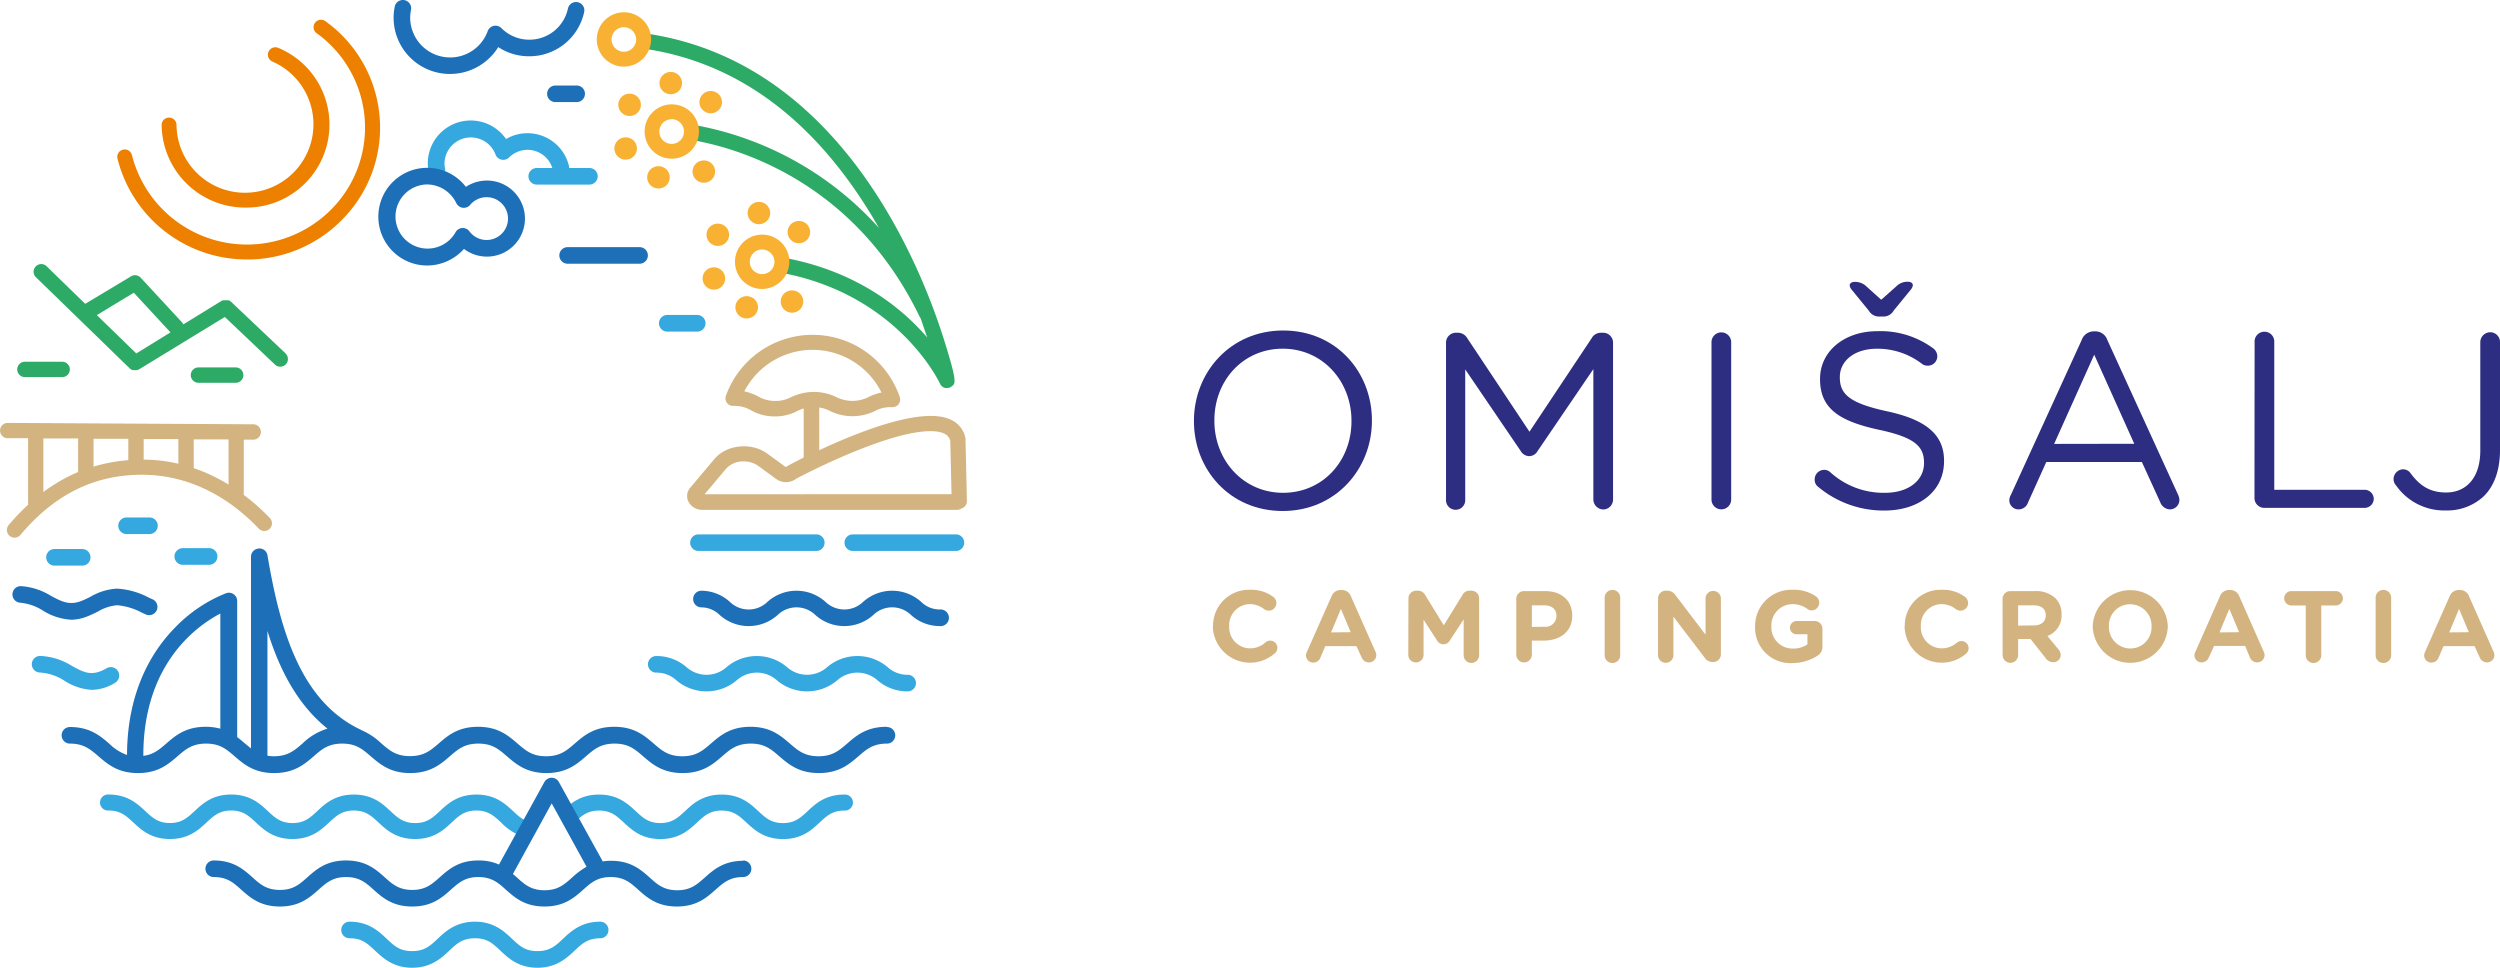 <svg xmlns="http://www.w3.org/2000/svg" viewBox="0 0 545.55 211.18"><defs><style>.cls-1{fill:#35a8e0;}.cls-2{fill:#1d70b7;}.cls-3{fill:#ee8000;}.cls-4{fill:#2dab66;}.cls-5{fill:#d3b37f;}.cls-6{fill:#f8b133;}.cls-7{fill:#2d2e82;}</style></defs><title>Asset 1</title><g id="Layer_2" data-name="Layer 2"><g id="Layer_1-2" data-name="Layer 1"><path class="cls-1" d="M17.94,123.43H11.89a1.81,1.81,0,1,1,0-3.62h6.05a1.81,1.81,0,0,1,0,3.62Z"/><path class="cls-1" d="M45.76,123.25h-6a1.82,1.82,0,0,1,0-3.63h6a1.82,1.82,0,0,1,0,3.63Z"/><path class="cls-1" d="M32.62,116.54h-5a1.81,1.81,0,1,1,0-3.62h5a1.81,1.81,0,0,1,0,3.62Z"/><path class="cls-1" d="M178.13,120.23H152.42a1.81,1.81,0,1,1,0-3.62h25.71a1.81,1.81,0,0,1,0,3.62Z"/><path class="cls-1" d="M208.6,120.23H186.1a1.81,1.81,0,0,1,0-3.62h22.5a1.81,1.81,0,0,1,0,3.62Z"/><path class="cls-1" d="M20.05,150.54a12.27,12.27,0,0,1-6-2,11.05,11.05,0,0,0-5.3-1.78,1.81,1.81,0,1,1,0-3.62h0a14.15,14.15,0,0,1,7,2.21c2.6,1.41,4.32,2.34,7.48.49A1.81,1.81,0,1,1,25.12,149,10,10,0,0,1,20.05,150.54Z"/><path class="cls-1" d="M198.07,150.87a9.94,9.94,0,0,1-6.57-2.4,6.59,6.59,0,0,0-8.81,0,10.19,10.19,0,0,1-13.14,0,6.57,6.57,0,0,0-8.8,0,10.19,10.19,0,0,1-13.14,0,6.35,6.35,0,0,0-4.4-1.69,1.81,1.81,0,0,1,0-3.62,9.94,9.94,0,0,1,6.57,2.4,6.57,6.57,0,0,0,8.8,0,10.19,10.19,0,0,1,13.14,0,6.59,6.59,0,0,0,8.81,0,10.19,10.19,0,0,1,13.14,0,6.4,6.4,0,0,0,4.4,1.69,1.81,1.81,0,0,1,0,3.62Z"/><path class="cls-1" d="M116,180.56a1.74,1.74,0,0,1,.65-.64c.06-.11.1-.23.17-.34-2.21-.15-3.4-1.22-4.85-2.57-1.73-1.61-3.88-3.62-8-3.62s-6.26,2-8,3.62c-1.56,1.45-2.8,2.6-5.37,2.6s-3.81-1.15-5.38-2.6c-1.73-1.61-3.89-3.62-8-3.62s-6.27,2-8,3.62c-1.56,1.45-2.8,2.6-5.37,2.6S60,178.46,58.46,177c-1.73-1.61-3.89-3.62-8-3.62s-6.27,2-8,3.62c-1.57,1.45-2.8,2.6-5.38,2.6s-3.81-1.15-5.37-2.6c-1.73-1.61-3.89-3.62-8-3.62a1.75,1.75,0,1,0,0,3.49c2.58,0,3.81,1.15,5.37,2.6,1.74,1.61,3.89,3.62,8,3.62s6.27-2,8-3.62c1.57-1.45,2.8-2.6,5.38-2.6s3.81,1.15,5.37,2.6c1.74,1.61,3.89,3.62,8,3.62s6.26-2,8-3.62c1.56-1.45,2.8-2.6,5.37-2.6s3.81,1.15,5.38,2.6c1.73,1.61,3.88,3.62,8,3.62s6.27-2,8-3.62c1.56-1.45,2.8-2.6,5.37-2.6s3.81,1.15,5.38,2.6a12.18,12.18,0,0,0,5.1,3.22A13.74,13.74,0,0,0,116,180.56Z"/><path class="cls-1" d="M184.24,173.39c-4.12,0-6.27,2-8,3.62-1.56,1.45-2.8,2.6-5.38,2.6s-3.81-1.15-5.38-2.6c-1.73-1.61-3.89-3.62-8-3.62s-6.27,2-8,3.62c-1.57,1.45-2.8,2.6-5.38,2.6s-3.81-1.15-5.37-2.6c-1.74-1.61-3.9-3.62-8-3.62s-6.27,2-8,3.62c-.15.14-.3.28-.46.41a36.92,36.92,0,0,1,1.63,3.35c.53-.43,1-.87,1.46-1.29,1.56-1.45,2.8-2.6,5.37-2.6s3.82,1.15,5.38,2.6c1.73,1.61,3.89,3.62,8,3.62s6.27-2,8-3.62c1.57-1.45,2.8-2.6,5.38-2.6s3.81,1.15,5.38,2.6c1.73,1.61,3.89,3.62,8,3.62s6.28-2,8-3.62c1.56-1.45,2.8-2.6,5.38-2.6a1.75,1.75,0,1,0,0-3.49Z"/><path class="cls-1" d="M117.3,211.18c-4.14,0-6.33-2.06-8.08-3.71s-2.9-2.72-5.6-2.72-4,1.2-5.59,2.72c-1.76,1.65-4,3.71-8.08,3.71s-6.32-2.06-8.08-3.71-2.89-2.72-5.59-2.72a1.81,1.81,0,1,1,0-3.62c4.13,0,6.32,2.05,8.07,3.7s2.9,2.72,5.6,2.72,4-1.2,5.59-2.72,3.95-3.7,8.08-3.7,6.32,2.05,8.08,3.7,2.9,2.72,5.6,2.72,4-1.2,5.59-2.72c1.76-1.65,4-3.7,8.08-3.7a1.81,1.81,0,0,1,0,3.62c-2.7,0-4,1.2-5.6,2.72S121.43,211.18,117.3,211.18Z"/><path class="cls-2" d="M15.58,135.24a13,13,0,0,1-6.22-2,11.09,11.09,0,0,0-4.88-1.71,1.82,1.82,0,0,1-1.76-1.87,1.79,1.79,0,0,1,1.87-1.75A14.13,14.13,0,0,1,11.07,130c2.31,1.24,4,2.13,6.56,1.19a20.55,20.55,0,0,0,2.17-1,12.76,12.76,0,0,1,5.73-1.74,16.83,16.83,0,0,1,6.92,1.95l.77.35a1.81,1.81,0,1,1-1.46,3.31l-.8-.36a13.88,13.88,0,0,0-5.36-1.62h-.05a9.6,9.6,0,0,0-4.14,1.35,24.89,24.89,0,0,1-2.54,1.15A9.61,9.61,0,0,1,15.58,135.24Z"/><path class="cls-2" d="M205.12,136.62a9.29,9.29,0,0,1-6.33-2.43,5.91,5.91,0,0,0-8.21,0,9.46,9.46,0,0,1-12.67,0,5.91,5.91,0,0,0-8.2,0,9.46,9.46,0,0,1-12.67,0,5.76,5.76,0,0,0-4.1-1.65,1.82,1.82,0,0,1,0-3.63,9.29,9.29,0,0,1,6.33,2.43,5.89,5.89,0,0,0,8.2,0,9.47,9.47,0,0,1,12.67,0,5.91,5.91,0,0,0,8.21,0,9.47,9.47,0,0,1,12.67,0,5.73,5.73,0,0,0,4.1,1.66,1.82,1.82,0,1,1,0,3.63Z"/><path class="cls-2" d="M162.23,187.84c-4.31,0-6.51,1.95-8.44,3.67-1.74,1.54-3.11,2.76-6,2.76s-4.3-1.22-6-2.76c-1.94-1.72-4.14-3.67-8.45-3.67a12,12,0,0,0-1.85.14,1.27,1.27,0,0,0-.13-.32l-9.4-17a1.79,1.79,0,0,0-1.58-.94h0a1.84,1.84,0,0,0-1.59.94l-9.9,18a10.81,10.81,0,0,0-4.5-.89c-4.3,0-6.5,1.95-8.43,3.67-1.74,1.54-3.11,2.76-6,2.76s-4.3-1.22-6-2.76c-1.94-1.72-4.13-3.67-8.44-3.67s-6.5,1.95-8.44,3.67c-1.73,1.54-3.1,2.76-6,2.76s-4.3-1.22-6-2.76c-1.94-1.72-4.13-3.67-8.44-3.67a1.81,1.81,0,1,0,0,3.62c2.93,0,4.3,1.22,6,2.76,1.94,1.72,4.14,3.67,8.44,3.67s6.5-1.95,8.44-3.67c1.73-1.54,3.1-2.76,6-2.76s4.3,1.22,6,2.76c1.93,1.72,4.13,3.67,8.44,3.67s6.5-1.95,8.43-3.67c1.74-1.54,3.11-2.76,6-2.76s4.3,1.22,6,2.76c1.94,1.72,4.13,3.67,8.44,3.67s6.5-1.95,8.44-3.67c1.73-1.54,3.1-2.76,6-2.76s4.3,1.22,6,2.76c1.94,1.72,4.13,3.67,8.44,3.67s6.5-1.95,8.44-3.67c1.74-1.54,3.11-2.76,6-2.76a1.81,1.81,0,0,0,0-3.62Zm-37.4,3.67c-1.73,1.54-3.1,2.76-6,2.76s-4.3-1.22-6-2.76l-.9-.79,8.46-15.41L128,189.14A17.43,17.43,0,0,0,124.83,191.51Z"/><path class="cls-2" d="M193.48,158.6c-4.39,0-6.63,1.94-8.61,3.66-1.8,1.54-3.21,2.77-6.25,2.77s-4.46-1.23-6.25-2.77c-2-1.72-4.22-3.66-8.61-3.66s-6.64,1.94-8.62,3.66c-1.79,1.54-3.2,2.77-6.24,2.77s-4.46-1.23-6.25-2.77c-2-1.72-4.22-3.66-8.61-3.66s-6.64,1.94-8.62,3.66c-1.79,1.54-3.2,2.77-6.24,2.77s-4.45-1.23-6.24-2.77c-2-1.72-4.23-3.66-8.62-3.66s-6.63,1.94-8.61,3.66C93.92,163.8,92.5,165,89.46,165s-4.45-1.23-6.24-2.77a14.68,14.68,0,0,0-4.33-2.89l-.12-.08c-13.3-6.23-17.66-22-20.4-38.06a1.58,1.58,0,0,0-.21-.61h0a1.77,1.77,0,0,0-.43-.51,1.9,1.9,0,0,0-.84-.38,1.76,1.76,0,0,0-.4,0,1.82,1.82,0,0,0-.87.27h0a1.6,1.6,0,0,0-.35.28h0a1.82,1.82,0,0,0-.5,1.23h0V123c0,.87,0,1.76,0,2.66q0,15.54,0,31.09v6.56c-.41-.32-.81-.66-1.23-1s-1.14-1-1.78-1.46l0-29.69a1.81,1.81,0,0,0-2.39-1.72,31.54,31.54,0,0,0-11.12,7.46c-4.83,4.88-10.49,13.66-10.53,27.85a10.5,10.5,0,0,1-3.85-2.44c-2-1.72-4.23-3.66-8.61-3.66a1.81,1.81,0,1,0,0,3.62c3,0,4.45,1.23,6.24,2.78,2,1.71,4.22,3.65,8.61,3.65s6.63-1.94,8.61-3.65c1.79-1.55,3.21-2.78,6.25-2.78s4.45,1.23,6.24,2.78c2,1.71,4.22,3.65,8.61,3.65s6.64-1.94,8.62-3.65c1.79-1.55,3.2-2.78,6.24-2.78s4.45,1.23,6.24,2.78c2,1.71,4.23,3.65,8.61,3.65s6.64-1.94,8.62-3.65c1.79-1.55,3.2-2.78,6.24-2.78s4.46,1.23,6.25,2.78c2,1.71,4.22,3.65,8.61,3.65s6.63-1.94,8.61-3.65c1.79-1.55,3.21-2.78,6.25-2.78s4.45,1.23,6.24,2.78c2,1.71,4.23,3.65,8.62,3.65s6.63-1.94,8.61-3.65c1.79-1.55,3.21-2.78,6.25-2.78s4.45,1.23,6.24,2.78c2,1.71,4.23,3.65,8.62,3.65s6.63-1.94,8.62-3.65c1.79-1.55,3.2-2.78,6.24-2.78a1.81,1.81,0,0,0,0-3.62Zm-157.2,3.66c-1.53,1.32-2.79,2.4-5,2.68-.05-20,11.63-28.35,16.8-31.05l0,25.12a12.19,12.19,0,0,0-3.2-.41C40.51,158.6,38.26,160.54,36.28,162.26Zm29.72,0c-1.79,1.54-3.21,2.77-6.25,2.77a9.8,9.8,0,0,1-1.39-.11v-8.2q0-9.53,0-19.05C61,146.24,65,153.84,71.46,159A13.37,13.37,0,0,0,66,162.26Z"/><path class="cls-1" d="M128.62,40.28H117.13a1.81,1.81,0,1,1,0-3.62h11.49a1.81,1.81,0,0,1,0,3.62Z"/><path class="cls-1" d="M95.31,38.91a1.81,1.81,0,0,1-1.77-1.44,9.09,9.09,0,0,1-.19-1.88,9.37,9.37,0,0,1,17.08-5.25,9.16,9.16,0,0,1,4.69-1.27,9.28,9.28,0,0,1,9.08,7.35,1.8,1.8,0,0,1-1.4,2.14,1.82,1.82,0,0,1-2.15-1.41,5.67,5.67,0,0,0-9.55-2.79,1.84,1.84,0,0,1-1.67.48,1.8,1.8,0,0,1-1.31-1.15A5.75,5.75,0,0,0,97,35.59a5.38,5.38,0,0,0,.12,1.14,1.83,1.83,0,0,1-1.41,2.15A2.31,2.31,0,0,1,95.31,38.91Z"/><path class="cls-1" d="M152,72.36h-6.51a1.82,1.82,0,0,1,0-3.63H152a1.82,1.82,0,1,1,0,3.63Z"/><path class="cls-2" d="M139.57,57.55h-15.7a1.81,1.81,0,1,1,0-3.62h15.7a1.81,1.81,0,1,1,0,3.62Z"/><path class="cls-3" d="M53.58,45.3a18.12,18.12,0,0,0,7.13-34.86,1.62,1.62,0,1,0-1.25,3A14.94,14.94,0,1,1,38.52,27.16a1.63,1.63,0,0,0-3.25,0A18.25,18.25,0,0,0,53.58,45.3Z"/><path class="cls-3" d="M82.92,26.83A28.53,28.53,0,0,0,71,4.62a1.62,1.62,0,0,0-1.9,2.63,25.34,25.34,0,0,1,3.62,38,25.9,25.9,0,0,1-43.93-11.4,1.62,1.62,0,0,0-3.15.77,29.07,29.07,0,0,0,28.22,22l1,0a29,29,0,0,0,20.22-9.12A28.42,28.42,0,0,0,82.92,26.83Z"/><path class="cls-2" d="M93.17,57.94a10.66,10.66,0,1,1,8.5-17.16,8.3,8.3,0,1,1-.42,13.54A10.82,10.82,0,0,1,93.17,57.94Zm0-17.69a7,7,0,1,0,6.25,10.41,1.81,1.81,0,0,1,3-.2,4.67,4.67,0,1,0,.18-5.75,1.82,1.82,0,0,1-1.61.63,1.85,1.85,0,0,1-1.41-1A7.15,7.15,0,0,0,93.17,40.25Z"/><path class="cls-2" d="M98.23,16.14A12.29,12.29,0,0,1,85.89,3.91a12,12,0,0,1,.25-2.47,1.81,1.81,0,0,1,3.55.74,8.4,8.4,0,0,0-.18,1.73,8.72,8.72,0,0,0,16.91,2.9,1.82,1.82,0,0,1,3-.67,8.54,8.54,0,0,0,6.1,2.52,8.59,8.59,0,0,0,8.41-6.77,1.81,1.81,0,0,1,3.55.73,12.22,12.22,0,0,1-12,9.66,12.18,12.18,0,0,1-6.75-2A12.39,12.39,0,0,1,98.23,16.14Z"/><path class="cls-4" d="M13.69,78.94H5.31a1.68,1.68,0,0,0,0,3.35h8.38a1.68,1.68,0,0,0,0-3.35Z"/><path class="cls-4" d="M51.56,80.18H43.18a1.68,1.68,0,0,0,0,3.35h8.38a1.68,1.68,0,0,0,0-3.35Z"/><path class="cls-4" d="M62.33,77.13,50.43,65.86s-.06,0-.08-.07l-.15-.11-.13-.08-.15-.07-.16,0-.15,0-.16,0-.16,0h-.16l-.16,0-.16,0-.15,0a.7.7,0,0,0-.17.09l-.09,0L40,70.79a2.07,2.07,0,0,0-.31-.48l-9-9.72a1.67,1.67,0,0,0-2.1-.29l-10,6L10.17,58.1a1.67,1.67,0,0,0-2.33,2.4l20.5,19.92h0a.1.1,0,0,0,0,0,1.15,1.15,0,0,0,.26.19l.1.06.26.1.11,0a1.5,1.5,0,0,0,.37,0h0a1.65,1.65,0,0,0,.38,0l.11,0a1.73,1.73,0,0,0,.31-.14l.06,0L49.06,69.17,60,79.56a1.65,1.65,0,0,0,1.15.46,1.67,1.67,0,0,0,1.15-2.89Zm-32.59,0-8.61-8.37,8.07-4.88,8,8.65Z"/><path class="cls-2" d="M125.84,22.28H121.2a1.81,1.81,0,0,1,0-3.62h4.64a1.81,1.81,0,1,1,0,3.62Z"/><path class="cls-5" d="M58.84,113a46.31,46.31,0,0,0-5.64-5V95.94l2.18,0h0a1.68,1.68,0,0,0,0-3.35L1.68,92.29a1.67,1.67,0,1,0,0,3.34l4.45,0v14.52a49.77,49.77,0,0,0-4.24,4.43,1.69,1.69,0,0,0,.2,2.36,1.71,1.71,0,0,0,1.08.39,1.67,1.67,0,0,0,1.28-.59c7.44-8.84,16.11-13.14,26.52-13.14,9.34,0,18.15,4.06,25.47,11.72A1.67,1.67,0,1,0,58.84,113ZM17.05,103a36.63,36.63,0,0,0-7.59,4.37V95.68l7.59,0ZM28,100.42a35.34,35.34,0,0,0-7.59,1.41V95.75l7.59,0Zm3.35-.12V95.81l7.57,0,0,5.38A34.22,34.22,0,0,0,31.33,100.3Zm10.92-4.42,7.6,0v9.86a38.89,38.89,0,0,0-7.59-3.59,1.94,1.94,0,0,0,0-.24Z"/><path class="cls-5" d="M210.69,95.93a1.12,1.12,0,0,0,0-.32,5.64,5.64,0,0,0-3.28-4.06c-6.2-2.86-20.16,2.73-28.64,6.7V88.92a7.4,7.4,0,0,1,2.34.76,11.19,11.19,0,0,0,9.84,0,7.08,7.08,0,0,1,3.53-.83,1.43,1.43,0,0,0,.29,0h0a1.6,1.6,0,0,0,.53-.09,1.67,1.67,0,0,0,1.05-2.11,20.11,20.11,0,0,0-37.94-.29,1.66,1.66,0,0,0,1,2.13,1.8,1.8,0,0,0,.72.08h.14a7.11,7.11,0,0,1,3.68,1,10.42,10.42,0,0,0,5.15,1.3A10.22,10.22,0,0,0,174,89.68a10.23,10.23,0,0,1,1.38-.56V99.85c-1.68.84-2.88,1.48-3.37,1.74a1.72,1.72,0,0,0-.35.25.42.42,0,0,1-.31,0L167.46,99c-3.49-2.55-8.89-2-11.55,1.15l-5.28,6.28a2.73,2.73,0,0,0-.42,3,3.36,3.36,0,0,0,3.08,1.83h0l55.57,0a1.63,1.63,0,0,0,.95-.3,1.66,1.66,0,0,0,1.19-1.64Zm-38.07-9.27a7,7,0,0,1-3.52.83,7.11,7.11,0,0,1-3.68-1,11.62,11.62,0,0,0-3-1.09,16.79,16.79,0,0,1,29.94.26,10.78,10.78,0,0,0-2.84,1,7.88,7.88,0,0,1-7,0,11.3,11.3,0,0,0-9.85,0Zm-18.87,21.2,4.7-5.58a5,5,0,0,1,3.85-1.59,5.43,5.43,0,0,1,3.2,1l3.91,2.86a3.68,3.68,0,0,0,4.35-.09c1-.55,6.92-3.62,13.55-6.26,12.35-4.93,17-4.38,18.67-3.61a2.29,2.29,0,0,1,1.39,1.61l.27,11.64Z"/><path class="cls-4" d="M206.06,74.32c-2.67-8.55-8.85-25-20.2-39.48C173.31,18.86,158,9.58,140.18,7.2a4.1,4.1,0,0,1,.26,1.41,4.21,4.21,0,0,1-.48,1.93c20.42,2.8,37.35,15.12,50.37,36.68.5.84,1,1.67,1.46,2.51a71,71,0,0,0-41.23-22.62,4.27,4.27,0,0,1,.32,1.6,4.21,4.21,0,0,1-.4,1.77c8.5,1.34,35.4,7.94,50.2,38.63a1.73,1.73,0,0,0,.19.28c.55,1.51,1,2.94,1.47,4.26-5.57-6.5-15.59-14.68-31.87-17.52a4.09,4.09,0,0,1,.13,1,4.3,4.3,0,0,1-.68,2.29c26,4.58,35.12,24.11,35.21,24.31a1.67,1.67,0,0,0,1.14.94,1.74,1.74,0,0,0,.39,0,1.63,1.63,0,0,0,1.05-.38C208.53,83.68,208.9,83.38,206.06,74.32Z"/><path class="cls-6" d="M166.25,63.06a5.93,5.93,0,1,1,6-5.93A6,6,0,0,1,166.25,63.06Zm0-8.62A2.69,2.69,0,1,0,169,57.13,2.71,2.71,0,0,0,166.25,54.44Z"/><ellipse class="cls-6" cx="137.39" cy="22.87" rx="2.47" ry="2.44"/><ellipse class="cls-6" cx="136.53" cy="32.4" rx="2.47" ry="2.44"/><ellipse class="cls-6" cx="143.69" cy="38.7" rx="2.47" ry="2.44"/><ellipse class="cls-6" cx="153.59" cy="37.44" rx="2.47" ry="2.44"/><ellipse class="cls-6" cx="155.09" cy="22.29" rx="2.47" ry="2.44"/><ellipse class="cls-6" cx="146.37" cy="18.13" rx="2.47" ry="2.44"/><ellipse class="cls-6" cx="156.64" cy="51.23" rx="2.47" ry="2.44"/><ellipse class="cls-6" cx="155.78" cy="60.77" rx="2.47" ry="2.44"/><ellipse class="cls-6" cx="162.94" cy="67.06" rx="2.47" ry="2.44"/><ellipse class="cls-6" cx="172.83" cy="65.8" rx="2.47" ry="2.44"/><ellipse class="cls-6" cx="174.33" cy="50.65" rx="2.47" ry="2.44"/><ellipse class="cls-6" cx="165.61" cy="46.49" rx="2.47" ry="2.44"/><path class="cls-6" d="M146.53,34.63a5.93,5.93,0,1,1,6-5.92A5.95,5.95,0,0,1,146.53,34.63Zm0-8.61a2.69,2.69,0,1,0,2.73,2.69A2.71,2.71,0,0,0,146.53,26Z"/><path class="cls-6" d="M136.09,14.54a5.93,5.93,0,1,1,6-5.93A6,6,0,0,1,136.09,14.54Zm0-8.61a2.68,2.68,0,1,0,2.73,2.68A2.7,2.7,0,0,0,136.09,5.93Z"/><path class="cls-7" d="M260.54,91.92v-.1c0-10.5,7.89-19.7,19.48-19.7s19.36,9.09,19.36,19.59v.11c0,10.49-7.88,19.69-19.47,19.69S260.54,102.42,260.54,91.92Zm34.38,0v-.1c0-8.65-6.31-15.73-15-15.73S265,83.06,265,91.71v.11c0,8.64,6.31,15.72,15,15.72S294.92,100.57,294.92,91.92Z"/><path class="cls-7" d="M315.55,74.73a2.16,2.16,0,0,1,2.12-2.12h.49a2.36,2.36,0,0,1,2,1.15l13.6,20.45,13.6-20.45a2.3,2.3,0,0,1,2-1.15h.49A2.16,2.16,0,0,1,352,74.73V109a2.17,2.17,0,0,1-2.12,2.18A2.22,2.22,0,0,1,347.7,109V80.55l-12.18,17.9a2.11,2.11,0,0,1-1.8,1.09,2.19,2.19,0,0,1-1.85-1.09L319.74,80.61V109a2.1,2.1,0,1,1-4.19,0Z"/><path class="cls-7" d="M373.48,74.68a2.15,2.15,0,1,1,4.3,0V109a2.15,2.15,0,1,1-4.3,0Z"/><path class="cls-7" d="M396.81,106.28a1.91,1.91,0,0,1-.81-1.63,2.08,2.08,0,0,1,2.06-2.12,1.91,1.91,0,0,1,1.31.49,17.3,17.3,0,0,0,12,4.52c5.12,0,8.49-2.72,8.49-6.48V101c0-3.53-1.91-5.54-9.9-7.23-8.76-1.9-12.79-4.73-12.79-11v-.11c0-6,5.28-10.39,12.52-10.39A19.38,19.38,0,0,1,421.84,76a2.2,2.2,0,0,1,.92,1.74,2.06,2.06,0,0,1-2.07,2.06,2,2,0,0,1-1.25-.38,15.92,15.92,0,0,0-9.84-3.32c-5,0-8.11,2.72-8.11,6.15v.11c0,3.59,2,5.6,10.34,7.4s12.4,5,12.4,10.77v.11c0,6.53-5.44,10.77-13,10.77A22.24,22.24,0,0,1,396.81,106.28Zm17-43.79a3.37,3.37,0,0,1,2.61-1c.6,0,1,.32,1,.76a1.79,1.79,0,0,1-.38.87l-3.81,4.67A2.55,2.55,0,0,1,411,69.08h-1a2.55,2.55,0,0,1-2.17-1.26l-3.81-4.67a1.7,1.7,0,0,1-.38-.87c0-.44.43-.76,1-.76a3.52,3.52,0,0,1,2.67,1l3.21,2.89Z"/><path class="cls-7" d="M438.81,108l15.45-33.79a2.82,2.82,0,0,1,2.72-1.9h.22a2.75,2.75,0,0,1,2.67,1.9L475.32,108a3,3,0,0,1,.27,1.09,2.07,2.07,0,0,1-2.07,2.07,2.35,2.35,0,0,1-2.12-1.58l-4-8.76H446.54l-4,8.87a2.16,2.16,0,0,1-2.07,1.47,2,2,0,0,1-2-2A2.54,2.54,0,0,1,438.81,108Zm26.93-11.16L457,77.4l-8.75,19.47Z"/><path class="cls-7" d="M492,74.68a2.15,2.15,0,1,1,4.29,0v32.2H516a2,2,0,0,1,2,2,2,2,0,0,1-2,1.95H494.09a2.16,2.16,0,0,1-2.12-2.17Z"/><path class="cls-7" d="M522.92,106a2.13,2.13,0,0,1-.6-1.47,2.16,2.16,0,0,1,2.12-2.12,2,2,0,0,1,1.52.76c2.07,2.83,4.3,4.3,7.84,4.3,4.3,0,7.45-3.1,7.45-9.14V74.68a2.19,2.19,0,0,1,2.18-2.18,2.14,2.14,0,0,1,2.12,2.18V98.23c0,4.46-1.31,7.84-3.48,10a11.68,11.68,0,0,1-8.38,3.16A12.8,12.8,0,0,1,522.92,106Z"/><path class="cls-5" d="M264.71,136.75v-.05a7.84,7.84,0,0,1,8-8,8.15,8.15,0,0,1,5.16,1.56,1.72,1.72,0,0,1,.66,1.35,1.66,1.66,0,0,1-1.67,1.65,1.81,1.81,0,0,1-1-.33,5.05,5.05,0,0,0-3.15-1.1,4.57,4.57,0,0,0-4.47,4.8v0a4.58,4.58,0,0,0,4.47,4.85,5,5,0,0,0,3.35-1.21,1.57,1.57,0,1,1,2,2.4,8.13,8.13,0,0,1-13.4-6Z"/><path class="cls-5" d="M285.2,142.23l5.38-12.14a2.11,2.11,0,0,1,2-1.34h.2a2.06,2.06,0,0,1,2,1.34l5.38,12.14a1.73,1.73,0,0,1,.18.69,1.61,1.61,0,0,1-1.61,1.63,1.72,1.72,0,0,1-1.63-1.17L296,141h-6.79l-1.08,2.53a1.65,1.65,0,0,1-1.56,1.06A1.56,1.56,0,0,1,285,143,1.84,1.84,0,0,1,285.2,142.23Zm9.55-4.27-2.14-5.09L290.47,138Z"/><path class="cls-5" d="M307.35,130.6a1.69,1.69,0,0,1,1.7-1.7h.37a1.74,1.74,0,0,1,1.54.88l4.1,6.68,4.12-6.7a1.67,1.67,0,0,1,1.52-.86h.38a1.68,1.68,0,0,1,1.69,1.7v12.25a1.69,1.69,0,1,1-3.37,0v-7.69l-3,4.58a1.59,1.59,0,0,1-2.82,0l-2.93-4.51v7.66a1.66,1.66,0,0,1-1.68,1.66,1.64,1.64,0,0,1-1.65-1.66Z"/><path class="cls-5" d="M330.88,130.69a1.69,1.69,0,0,1,1.7-1.7h4.61c3.68,0,5.9,2.18,5.9,5.33v.05c0,3.57-2.77,5.42-6.23,5.42h-2.58v3.06a1.7,1.7,0,0,1-3.4,0Zm6.09,6.08a2.38,2.38,0,0,0,2.68-2.34v0c0-1.52-1-2.34-2.75-2.34h-2.62v4.72Z"/><path class="cls-5" d="M350.17,130.56a1.7,1.7,0,1,1,3.39,0v12.29a1.7,1.7,0,1,1-3.39,0Z"/><path class="cls-5" d="M361.82,130.6a1.69,1.69,0,0,1,1.7-1.7h.35a2.13,2.13,0,0,1,1.77,1l6.54,8.6v-8a1.68,1.68,0,0,1,3.35,0v12.28a1.68,1.68,0,0,1-1.7,1.69h-.11a2.09,2.09,0,0,1-1.76-1l-6.79-8.9v8.26a1.68,1.68,0,1,1-3.35,0Z"/><path class="cls-5" d="M383,136.75v-.05a7.91,7.91,0,0,1,8.08-8,8.55,8.55,0,0,1,5.27,1.5,1.68,1.68,0,0,1-1,3,1.65,1.65,0,0,1-1-.36,5.38,5.38,0,0,0-3.37-1,4.63,4.63,0,0,0-4.43,4.8v0a4.62,4.62,0,0,0,4.67,4.89,5.39,5.39,0,0,0,3.2-.92v-2.2h-2.29A1.46,1.46,0,0,1,390.6,137a1.48,1.48,0,0,1,1.48-1.48H396a1.68,1.68,0,0,1,1.69,1.7V141a2.29,2.29,0,0,1-1.19,2.16,10.24,10.24,0,0,1-5.4,1.54A7.71,7.71,0,0,1,383,136.75Z"/><path class="cls-5" d="M415.66,136.75v-.05a7.83,7.83,0,0,1,8-8,8.17,8.17,0,0,1,5.16,1.56,1.72,1.72,0,0,1,.66,1.35,1.66,1.66,0,0,1-1.68,1.65,1.8,1.8,0,0,1-1-.33,5.05,5.05,0,0,0-3.15-1.1,4.57,4.57,0,0,0-4.48,4.8v0a4.58,4.58,0,0,0,4.48,4.85,5,5,0,0,0,3.35-1.21,1.57,1.57,0,0,1,1-.38,1.56,1.56,0,0,1,1,2.78,8.12,8.12,0,0,1-13.39-6Z"/><path class="cls-5" d="M437,130.69a1.69,1.69,0,0,1,1.7-1.7h5.35a6.15,6.15,0,0,1,4.5,1.57,4.82,4.82,0,0,1,1.32,3.52v0a4.71,4.71,0,0,1-3.09,4.7l2.36,2.86a2,2,0,0,1,.55,1.3,1.58,1.58,0,0,1-1.61,1.57,2,2,0,0,1-1.67-.88l-3.31-4.19H440.4v3.37a1.7,1.7,0,1,1-3.39,0Zm6.83,5.79c1.65,0,2.6-.88,2.6-2.18v0c0-1.46-1-2.21-2.67-2.21H440.4v4.43Z"/><path class="cls-5" d="M456.67,136.75v-.05a8.2,8.2,0,0,1,16.39,0v0a8.2,8.2,0,0,1-16.39.05Zm12.84,0v-.05a4.68,4.68,0,0,0-4.67-4.84,4.62,4.62,0,0,0-4.63,4.8v0a4.68,4.68,0,0,0,4.67,4.85A4.61,4.61,0,0,0,469.51,136.75Z"/><path class="cls-5" d="M479.08,142.23l5.37-12.14a2.11,2.11,0,0,1,2-1.34h.19a2.06,2.06,0,0,1,2,1.34L494,142.23a1.73,1.73,0,0,1,.18.69,1.61,1.61,0,0,1-1.61,1.63,1.74,1.74,0,0,1-1.63-1.17l-1-2.42h-6.78L482,143.49a1.68,1.68,0,0,1-1.57,1.06,1.56,1.56,0,0,1-1.56-1.59A1.86,1.86,0,0,1,479.08,142.23Zm9.54-4.27-2.14-5.09L484.34,138Z"/><path class="cls-5" d="M503.16,132.12H499.9a1.57,1.57,0,0,1,0-3.13h9.92a1.57,1.57,0,0,1,0,3.13h-3.27v10.73a1.7,1.7,0,1,1-3.39,0Z"/><path class="cls-5" d="M518.41,130.56a1.7,1.7,0,1,1,3.39,0v12.29a1.7,1.7,0,1,1-3.39,0Z"/><path class="cls-5" d="M529.21,142.23l5.37-12.14a2.11,2.11,0,0,1,2-1.34h.2a2.08,2.08,0,0,1,2,1.34l5.37,12.14a1.73,1.73,0,0,1,.18.69,1.61,1.61,0,0,1-1.61,1.63,1.74,1.74,0,0,1-1.63-1.17L540,141h-6.78l-1.08,2.53a1.68,1.68,0,0,1-1.57,1.06A1.56,1.56,0,0,1,529,143,1.86,1.86,0,0,1,529.21,142.23Zm9.54-4.27-2.14-5.09L534.47,138Z"/></g></g></svg>